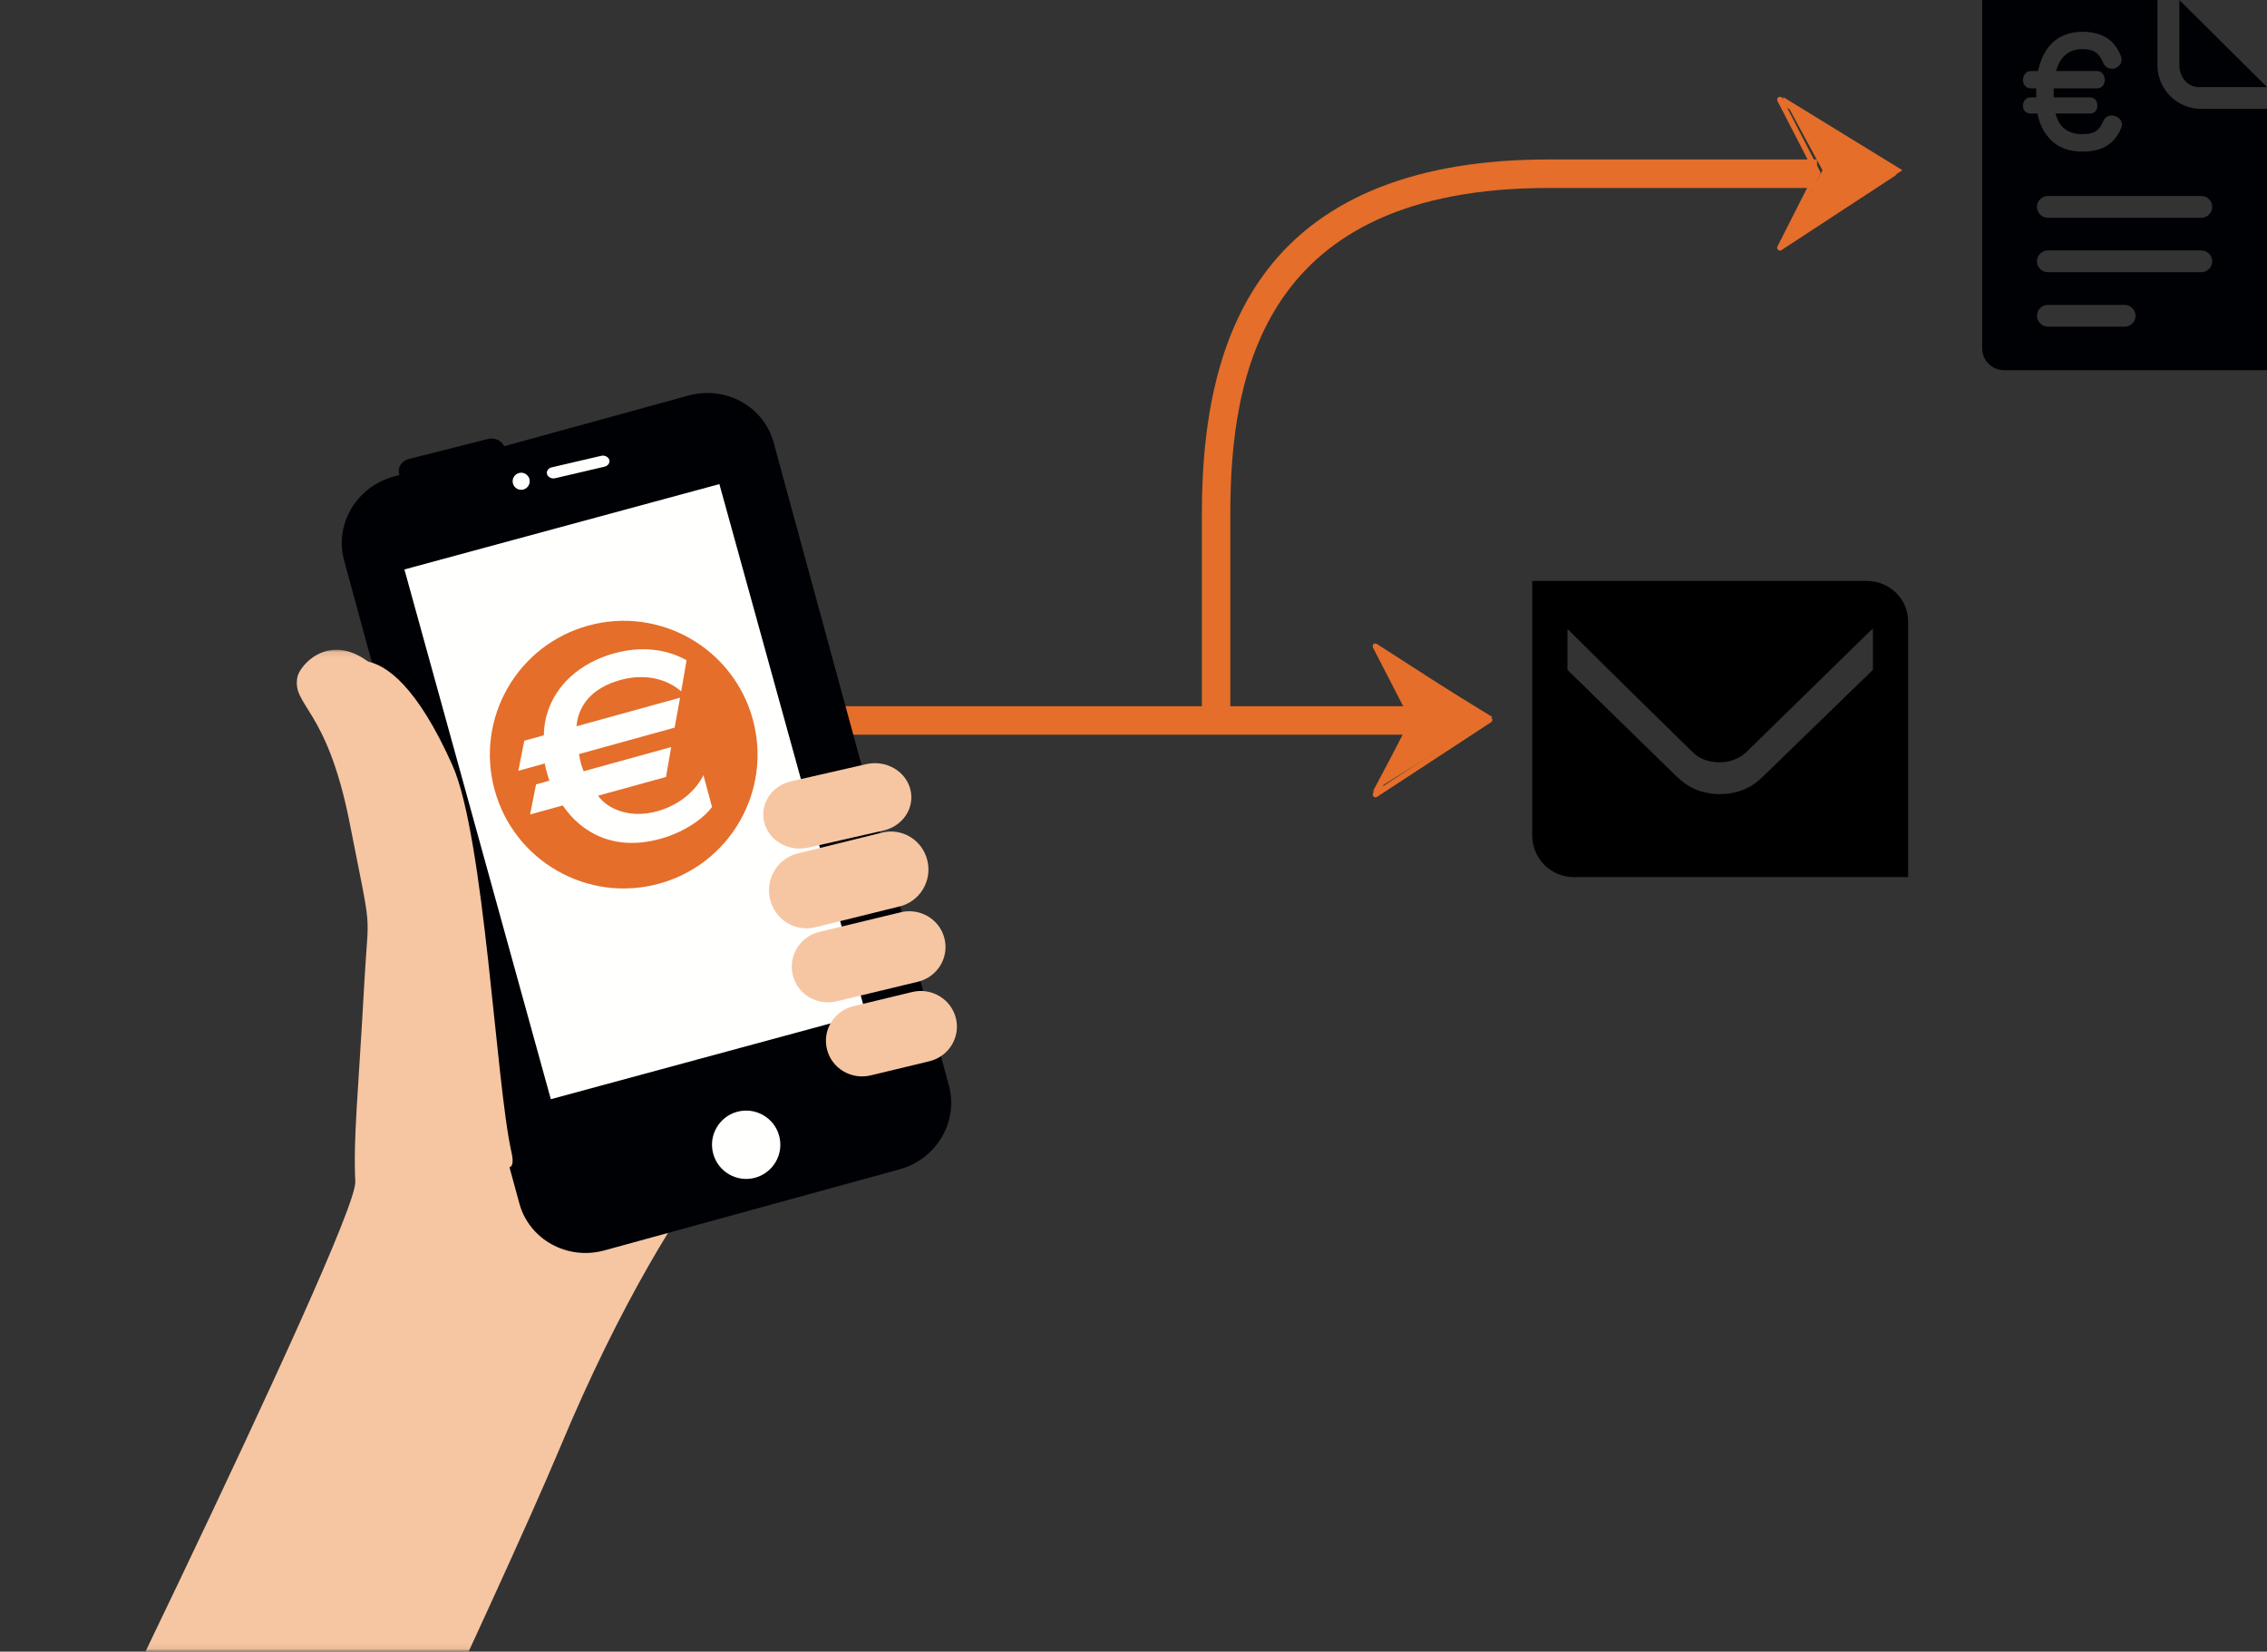 <?xml version="1.0" encoding="UTF-8"?>
<svg width="398px" height="290px" viewBox="0 0 398 290" version="1.1" xmlns="http://www.w3.org/2000/svg" xmlns:xlink="http://www.w3.org/1999/xlink">
    <rect x="0" y="0" width="398" height="290" fill="#333333" stroke="none"/>
    <title>Group 5</title>
    <defs>
        <polygon id="path-1" points="0.394 0.084 161.71 0.084 161.71 175.932 0.394 175.932"></polygon>
    </defs>
    <g id="Page-1" stroke="none" stroke-width="1" fill="none" fill-rule="evenodd">
        <g id="e-poukaz-p-a-p" transform="translate(-879, -447)">
            <g id="Group-5" transform="translate(879, 447)">
                <g id="Mobile_Payment_RGB">
                    <path d="M216.001,126 L211,126 L211,90.174 C211,71.476 214.751,57.486 222.469,47.407 C232.33,34.529 248.932,28 271.815,28 L319,28 L319,33.007 L318.995,28 L319,33.007 L271.815,33.007 C221.787,33.007 216.001,65.633 216.001,90.174 L216.001,126" id="Fill-67" fill="#E46E2A"></path>
                    <polyline id="Fill-68" fill="#E46E2A" points="241 139 262 125.892 241 113 247.964 125.892 241 139"></polyline>
                    <path d="M242.764,114.913 L248.558,126.158 C248.632,126.304 248.634,126.477 248.56,126.623 L242.755,138.076 L260.603,126.395 L242.764,114.913 Z M241.486,140 C241.367,140 241.25,139.955 241.158,139.869 C240.995,139.716 240.953,139.469 241.055,139.269 L247.58,126.394 L241.057,113.734 C240.954,113.534 240.994,113.288 241.155,113.134 C241.317,112.979 241.558,112.957 241.743,113.076 L261.771,125.968 C261.913,126.058 261.999,126.219 262,126.39 C262,126.563 261.915,126.722 261.775,126.814 L241.746,139.922 C241.667,139.975 241.576,140 241.486,140 L241.486,140 Z" id="Fill-69" fill="#E46E2A"></path>
                    <polyline id="Fill-72" fill="#E46E2A" points="313 43 334 29.893 313 17 319.965 29.893 313 43"></polyline>
                    <path d="M313.764,18.912 L319.558,30.158 C319.633,30.304 319.633,30.478 319.56,30.624 L313.756,42.076 L331.604,30.396 L313.764,18.912 Z M312.486,44 C312.367,44 312.25,43.955 312.157,43.868 C311.996,43.715 311.953,43.468 312.055,43.268 L318.58,30.395 L312.057,17.734 C311.954,17.535 311.995,17.288 312.155,17.134 C312.317,16.979 312.558,16.957 312.744,17.076 L332.771,29.968 C332.913,30.06 333,30.219 333,30.391 C333.001,30.563 332.915,30.723 332.775,30.814 L312.747,43.921 C312.667,43.974 312.576,44 312.486,44 L312.486,44 Z" id="Fill-73" fill="#E46E2A"></path>
                    <polygon id="Fill-76" fill="#E46E2A" points="127 129 248 129 248 124 127 124"></polygon>
                    <line x1="247" y1="126" x2="243" y2="135" id="Fill-77" fill="#E46E2A"></line>
                    <g id="Group-81" transform="translate(0, 114)">
                        <mask id="mask-2" fill="white">
                            <use xlink:href="#path-1"></use>
                        </mask>
                        <g id="Clip-79"></g>
                        <path d="M52.217,4.861 C52.802,1.912 63.676,-9.973 76.541,20.285 C89.413,50.546 85.278,53.792 87.434,66.418 C89.584,79.049 124.874,94.398 124.874,94.398 C124.874,94.398 132.967,82.029 126.348,89.668 C119.723,97.314 108.784,115.129 98.404,139.98 C87.453,166.169 47.313,250.591 47.313,250.591 L8.057,242.928 L0.394,227.68 C0.394,227.68 62.733,101.302 62.376,93.496 C62.013,85.69 62.853,78.702 63.995,58.003 C64.708,45.192 65.417,50.955 61.383,30.458 C57.367,10.127 51.221,9.977 52.217,4.861" id="Fill-80" fill="#F6C6A2" mask="url(#mask-2)"></path>
                    </g>
                    <path d="M70.43,84.459 C70.775,85.586 72.081,86.238 73.366,85.919 L87.216,82.416 C88.494,82.083 89.256,80.904 88.921,79.773 L88.566,78.55 C88.234,77.412 86.911,76.761 85.632,77.082 L71.784,80.591 C70.508,80.911 69.745,82.092 70.078,83.227 L70.43,84.459" id="Fill-82" fill="#000105"></path>
                    <path d="M91.183,211.312 C92.906,217.639 99.601,221.339 106.113,219.549 L157.919,205.317 C164.435,203.52 168.313,196.931 166.592,190.585 L135.82,77.697 C134.095,71.363 127.403,67.662 120.884,69.45 L69.092,83.681 C62.561,85.474 58.676,92.077 60.415,98.421 L91.183,211.312" id="Fill-83" fill="#000105"></path>
                    <path d="M136.786,199.415 C137.662,202.612 135.77,205.912 132.578,206.787 C129.394,207.658 126.088,205.78 125.216,202.583 C124.339,199.388 126.214,196.093 129.407,195.213 C132.609,194.343 135.91,196.215 136.786,199.415" id="Fill-84" fill="#FFFFFE"></path>
                    <path d="M106.964,80.722 C107.121,81.254 106.749,81.797 106.146,81.94 L97.471,83.966 C96.843,84.108 96.219,83.793 96.038,83.273 C95.878,82.748 96.237,82.201 96.858,82.06 L105.534,80.036 C106.136,79.889 106.785,80.203 106.964,80.722" id="Fill-85" fill="#FFFFFE"></path>
                    <path d="M92.95,84.106 C93.159,84.909 92.691,85.729 91.896,85.945 C91.103,86.167 90.27,85.696 90.053,84.894 C89.836,84.099 90.307,83.276 91.103,83.053 C91.909,82.833 92.731,83.319 92.95,84.106" id="Fill-86" fill="#FFFFFE"></path>
                    <path d="M67.898,168.577 C68.458,159.399 68.051,155.143 65.498,143.544 C61.445,125.136 56.179,124.924 57.108,120.275 C57.64,117.595 67.16,106.981 79.401,134.298 C85.065,146.963 87.026,190.073 89.806,202.36 C91.553,210.101 80.951,198.413 80.724,197.834 C80.5,197.253 67.898,168.577 67.898,168.577" id="Fill-87" fill="#F6C6A2"></path>
                    <polyline id="Fill-88" fill="#FFFFFE" points="126.297 85 71 99.984 96.704 193 152 178.015 126.297 85"></polyline>
                    <path d="M132.168,126.322 C135.578,138.843 128.198,151.753 115.68,155.164 C103.162,158.584 90.246,151.198 86.832,138.679 C83.421,126.164 90.804,113.244 103.322,109.833 C115.84,106.421 128.752,113.803 132.168,126.322" id="Fill-89" fill="#E46E2A"></path>
                    <path d="M119.591,121.398 C117.262,119.348 113.484,118.139 108.895,119.404 C103.85,120.801 101.495,123.947 101.22,127.519 L119.397,122.502 L118.442,127.76 L101.648,132.4 C101.725,132.871 101.857,133.539 101.98,134.005 C102.105,134.471 102.288,134.968 102.458,135.417 L117.836,131.171 L116.928,136.422 L105,139.709 C106.607,142.017 110.528,143.78 115.348,142.45 C119.704,141.245 122.394,138.405 123.497,136.1 L125,141.676 C123.936,143.222 120.725,145.96 115.909,147.288 C107.876,149.507 102.076,146.26 98.8,141.424 L93.065,143.009 L94.111,137.724 L96.449,137.077 C96.23,136.442 96.113,136.027 96.005,135.604 C95.876,135.142 95.76,134.721 95.637,134.058 L91,135.339 L92.044,130.057 L95.486,129.105 C95.527,122.844 99.848,116.914 107.883,114.698 C112.471,113.429 117.036,113.919 120.537,115.939 L119.591,121.398" id="Fill-90" fill="#FFFFFE"></path>
                    <path d="M159.815,138.57 C160.656,141.791 158.554,145.034 155.12,145.825 L141.915,148.826 C138.481,149.616 135.023,147.641 134.182,144.428 C133.35,141.212 135.446,137.972 138.876,137.189 L152.082,134.172 C155.517,133.388 158.983,135.358 159.815,138.57" id="Fill-91" fill="#F6C6A2"></path>
                    <path d="M165.816,164.791 C166.652,168.155 164.559,171.549 161.154,172.376 L146.85,175.82 C143.445,176.639 140.005,174.582 139.183,171.213 C138.351,167.848 140.442,164.447 143.842,163.631 L158.148,160.18 C161.556,159.359 164.988,161.425 165.816,164.791" id="Fill-92" fill="#F6C6A2"></path>
                    <path d="M167.818,178.78 C168.648,182.131 166.556,185.525 163.152,186.34 L152.854,188.821 C149.444,189.639 146.008,187.58 145.183,184.227 C144.352,180.87 146.435,177.478 149.847,176.664 L160.15,174.179 C163.557,173.361 166.985,175.421 167.818,178.78" id="Fill-93" fill="#F6C6A2"></path>
                    <path d="M162.81,151.088 C163.674,154.657 161.507,158.271 157.98,159.142 L143.142,162.81 C139.609,163.679 136.05,161.487 135.19,157.909 C134.325,154.34 136.496,150.721 140.024,149.856 L154.855,146.194 C158.391,145.315 161.95,147.508 162.81,151.088" id="Fill-94" fill="#F6C6A2"></path>
                    <path d="M372.393,22.501 C371.183,25.318 369.087,26.612 365.594,26.612 C363.362,26.612 361.529,26.005 360.146,24.667 C358.863,23.427 358.076,21.831 357.693,19.937 L356.53,19.937 C355.698,19.937 355.154,19.379 355.154,18.571 C355.154,17.747 355.685,17.097 356.53,17.097 L357.483,17.097 C357.479,16.782 357.483,16.412 357.483,16.256 C357.483,16.027 357.47,15.94 357.483,15.52 L356.53,15.52 C355.698,15.52 355.154,14.858 355.154,14.048 C355.154,13.237 355.698,12.469 356.53,12.469 L357.8,12.469 C358.234,10.471 359.059,8.716 360.342,7.497 C361.717,6.188 363.534,5.583 365.594,5.583 C368.968,5.583 371.159,6.936 372.296,9.703 C372.41,9.943 372.467,10.206 372.463,10.472 C372.463,11.11 372.077,11.659 371.405,11.937 L371.381,11.996 L371.355,11.996 C371.163,12.101 370.91,12.059 370.664,12.059 C370.015,12.059 369.492,11.626 369.23,10.998 C368.506,9.27 367.554,8.617 365.594,8.617 C363.326,8.617 361.699,9.84 360.976,12.469 L368.174,12.469 C369.02,12.469 369.517,13.215 369.517,14.022 C369.517,14.847 369.007,15.52 368.174,15.52 L360.552,15.52 C360.54,15.94 360.552,16.011 360.552,16.256 C360.552,16.404 360.548,16.782 360.552,17.097 L366.904,17.097 C367.762,17.097 368.217,17.735 368.217,18.569 C368.217,19.368 367.723,19.937 366.904,19.937 L360.87,19.937 C361.52,22.462 363.19,23.559 365.594,23.559 C367.67,23.559 368.579,22.896 369.202,21.355 L369.204,21.35 L369.208,21.344 C369.506,20.657 370.041,20.28 370.714,20.28 C370.906,20.282 371.097,20.313 371.279,20.372 C372.01,20.569 372.538,21.201 372.538,21.857 C372.54,22.08 372.492,22.301 372.393,22.501 Z M359.538,53.53 L373.001,53.53 C374.061,53.53 374.922,54.386 374.922,55.442 C374.922,56.498 374.061,57.353 373.001,57.353 L359.538,57.353 C358.476,57.353 357.615,56.498 357.615,55.442 C357.615,54.386 358.476,53.53 359.538,53.53 Z M359.538,34.413 L386.462,34.413 C387.524,34.413 388.385,35.268 388.385,36.325 C388.385,37.38 387.524,38.236 386.462,38.236 L359.538,38.236 C358.476,38.236 357.615,37.38 357.615,36.325 C357.615,35.268 358.476,34.413 359.538,34.413 Z M359.538,43.971 L386.462,43.971 C387.524,43.971 388.385,44.827 388.385,45.883 C388.385,46.939 387.524,47.795 386.462,47.795 L359.538,47.795 C358.476,47.795 357.615,46.939 357.615,45.883 C357.615,44.827 358.476,43.971 359.538,43.971 Z M386.462,19.118 C382.213,19.118 378.77,15.695 378.77,11.471 L378.77,0 L348,0 L348,61.16 C348,61.165 348,61.172 348,61.177 C348,63.289 349.721,65 351.846,65 L398,65 L398,19.118 L386.462,19.118 Z M382.616,0 L382.616,11.471 C382.616,13.582 384.147,15.295 386.035,15.295 L398,15.295 L382.616,0 L382.616,0 Z" id="Fill-95" fill="#000105"></path>
                </g>
                <g id="icons/product/#-O/ic_Email" transform="translate(269, 102)" fill="#000000">
                    <path d="M58.699,0 L0,0 L0,44.678 C0.001,46.625 0.771,48.491 2.138,49.865 C3.506,51.239 5.36,52.007 7.29,52 L66,52 L66,7.18 C66,3.12 62.727,0 58.699,0 Z M59.812,15.612 L40.323,34.528 L40.306,34.528 C38.396,36.442 35.806,37.436 32.953,37.436 C30.1,37.436 27.511,36.442 25.598,34.528 L25.546,34.528 L6.188,15.625 L6.188,8.425 C13.94,16.153 28.049,29.952 28.049,29.952 L28.053,29.952 C29.316,31.283 31.034,31.849 32.931,31.849 C34.939,31.849 36.747,31.034 38.026,29.619 L38.035,29.619 L59.812,8.324 L59.812,15.612 Z"></path>
                </g>
            </g>
        </g>
    </g>
</svg>